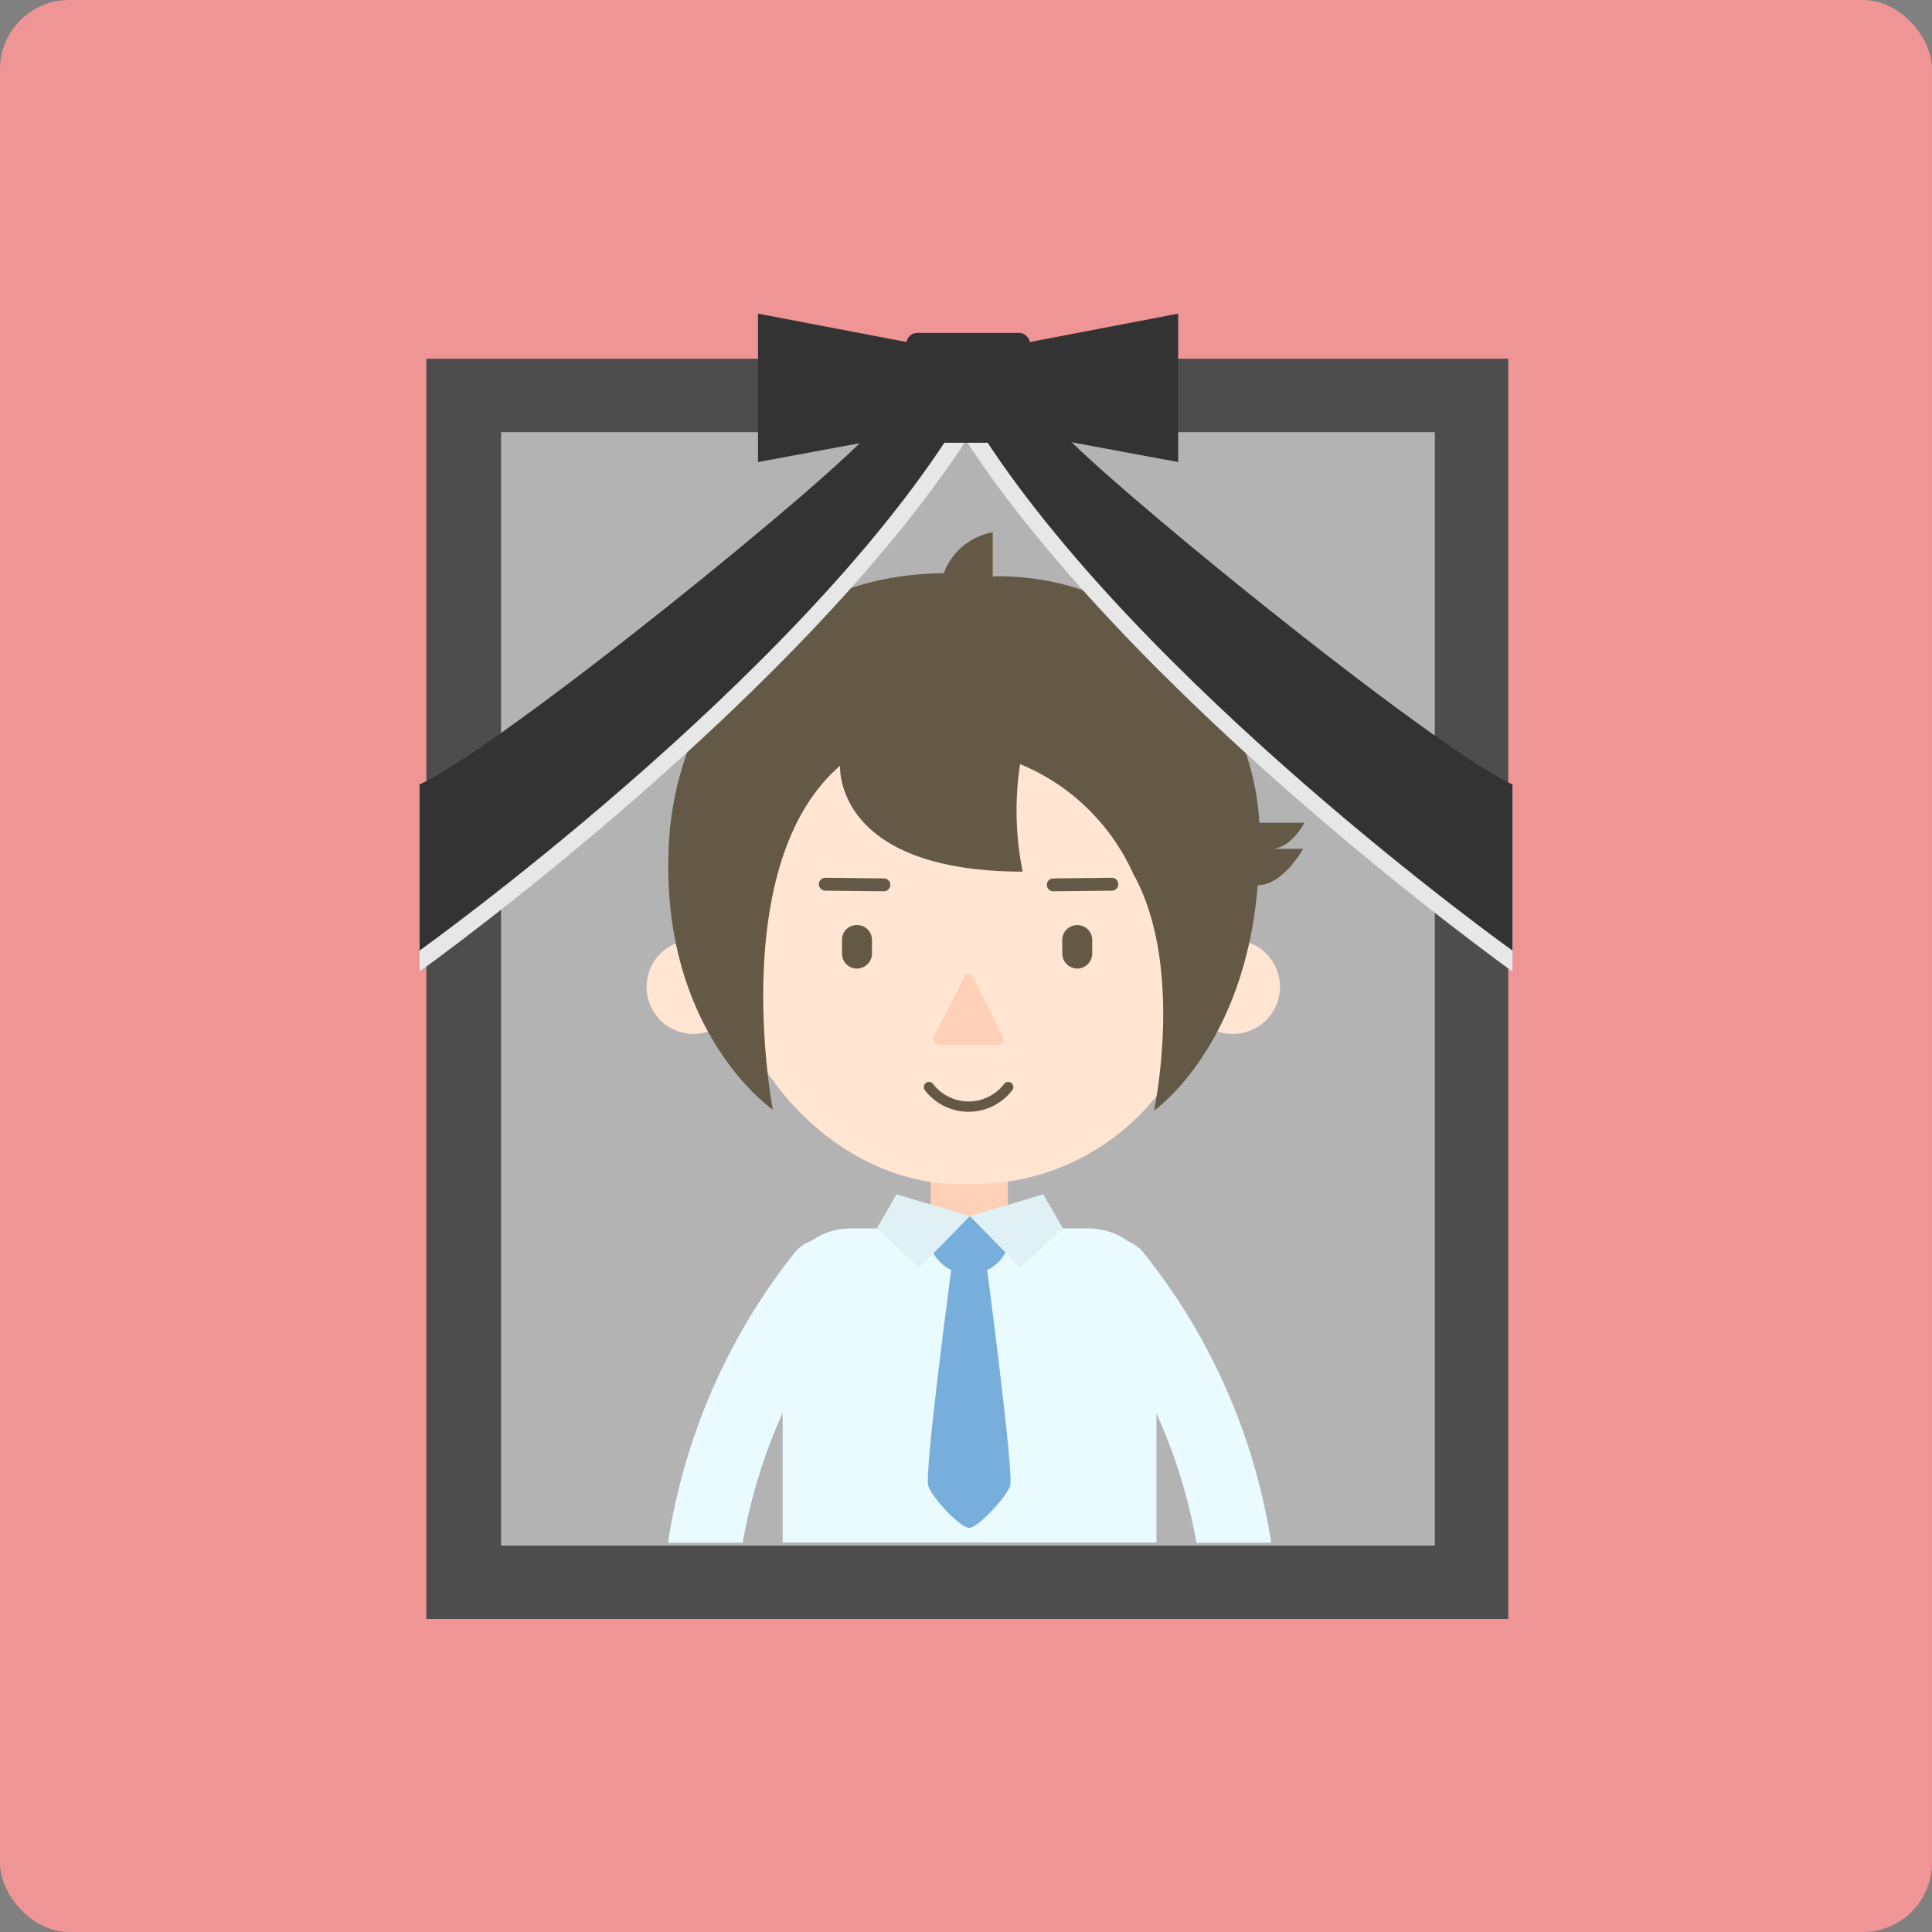 <svg xmlns="http://www.w3.org/2000/svg" xmlns:xlink="http://www.w3.org/1999/xlink" viewBox="0 0 60 60"><rect x="0" y="0" width="60" height="60" fill="#808080" stroke="none"/><defs><style>.cls-1,.cls-10,.cls-15,.cls-9{fill:none;}.cls-2{fill:#ef9595;}.cls-3{fill:#b3b3b3;}.cls-4{fill:#4d4d4d;}.cls-5{clip-path:url(#clip-path);}.cls-6{fill:#ffd0b8;}.cls-7{fill:#ffe5d2;}.cls-8{fill:#645947;}.cls-10,.cls-9{stroke:#645947;}.cls-10,.cls-15,.cls-9{stroke-linecap:round;stroke-miterlimit:10;}.cls-9{stroke-width:0.4px;}.cls-10{stroke-width:0.32px;}.cls-11{fill:#686660;}.cls-12{fill:#e9fbff;}.cls-13{fill:#78aedc;}.cls-14{fill:#dff1f4;}.cls-15{stroke:#e9fbff;stroke-width:2.29px;}.cls-16{fill:#e7e7e7;}.cls-17{fill:#333;}</style><clipPath id="clip-path"><rect class="cls-1" x="15.52" y="13.42" width="29.05" height="34.49"/></clipPath></defs><g id="圖層_2" data-name="圖層 2"><g id="壽險"><rect class="cls-2" width="60" height="60" rx="2.15"/><rect class="cls-3" x="14.38" y="12.28" width="31.33" height="36.86"/><path class="cls-4" d="M44.56,13.42V48h-29V13.42h29m2.28-2.28H13.24V50.28h33.6V11.14Z"/><g class="cls-5"><path class="cls-6" d="M31.3,38a1.19,1.19,0,0,1-1.2,1.19h0A1.19,1.19,0,0,1,28.9,38V34.81a1.2,1.2,0,0,1,1.2-1.2h0a1.2,1.2,0,0,1,1.2,1.2Z"/><path class="cls-7" d="M23,30.65a1.46,1.46,0,1,1-1.46-1.46A1.45,1.45,0,0,1,23,30.65Z"/><path class="cls-7" d="M39.75,30.65a1.46,1.46,0,1,1-1.46-1.46A1.45,1.45,0,0,1,39.75,30.65Z"/><rect class="cls-7" x="22.55" y="19.49" width="14.94" height="17.28" rx="7.24"/><path class="cls-8" d="M40.51,25.55h-1.4a8.1,8.1,0,0,0-8.28-7.65c0-.82,0-1.37,0-1.37a2,2,0,0,0-1.52,1.27c-5.76.08-8.28,4.48-8.53,8.26C20.41,32,24,34.46,24,34.46s-1.46-7.61,2.09-10.68c0,0-.22,3.28,5.67,3.29a9.52,9.52,0,0,1-.08-3.34,6.61,6.61,0,0,1,3.51,3.4c1.61,2.87.65,7.36.65,7.36s2.81-1.94,3.22-7c.79,0,1.41-1.13,1.41-1.13h-.95C40.12,26.32,40.51,25.55,40.51,25.55Z"/><path class="cls-6" d="M31.13,32.17c.08.15,0,.28-.16.28H29.19a.18.18,0,0,1-.17-.28l.92-1.81c.08-.15.2-.15.28,0Z"/><path class="cls-8" d="M27.08,29.62a.47.47,0,0,1-.47.46h0a.46.46,0,0,1-.46-.46v-.43a.45.45,0,0,1,.46-.46h0a.46.46,0,0,1,.47.46Z"/><path class="cls-8" d="M33.92,29.62a.47.47,0,0,1-.47.46h0a.47.47,0,0,1-.46-.46v-.43a.46.46,0,0,1,.46-.46h0a.46.46,0,0,1,.47.46Z"/><line class="cls-9" x1="25.63" y1="27.46" x2="27.45" y2="27.48"/><line class="cls-9" x1="32.71" y1="27.48" x2="34.53" y2="27.46"/><path class="cls-10" d="M28.85,33.76a1.55,1.55,0,0,0,2.46,0"/><path class="cls-11" d="M35.92,52.08c0,2.8-2.27,4-5.07,4H29.37c-2.8,0-5.07-1.22-5.07-4V43.22a5.07,5.07,0,0,1,5.07-5.07h1.48a5.07,5.07,0,0,1,5.07,5.07Z"/><path class="cls-12" d="M33.79,38.15H26.42a2.12,2.12,0,0,0-2.12,2.12V54.51H35.92V40.27A2.12,2.12,0,0,0,33.79,38.15Z"/><path class="cls-12" d="M27.66,38.17h0l2.44,6.32,2.54-6.31C31.08,38.14,29.22,38.13,27.66,38.17Z"/><path class="cls-13" d="M28.83,38.45a1.28,1.28,0,0,0,2.54,0l-1.25-.68Z"/><path class="cls-13" d="M30.1,39l.52.15s.88,6.64.75,7-1,1.3-1.27,1.3-1.13-.9-1.27-1.3.75-7,.75-7Z"/><polygon class="cls-14" points="30.12 37.77 28.55 39.37 27.23 38.15 27.84 37.09 30.12 37.77"/><polygon class="cls-14" points="30.12 37.77 31.69 39.37 33.01 38.15 32.4 37.09 30.12 37.77"/><path class="cls-15" d="M25.57,39.62A18,18,0,0,0,22,54.24"/><path class="cls-15" d="M34.62,39.62a17.92,17.92,0,0,1,3.61,14.62"/></g><path class="cls-16" d="M27.76,13.22c-1,1.37-12.11,10.4-14.73,11.58v5.37s12.09-8.64,17.3-17Z"/><path class="cls-17" d="M27.2,13.22c-.95,1.32-11.65,10-14.17,11.14v5.16s11.63-8.31,16.64-16.3Z"/><path class="cls-16" d="M32.24,13.22c1,1.37,12.11,10.4,14.73,11.58v5.37s-12.09-8.64-17.3-17Z"/><path class="cls-17" d="M32.8,13.22c1,1.32,11.65,10,14.17,11.14v5.16s-11.63-8.31-16.64-16.3Z"/><polygon class="cls-17" points="28.93 10.77 23.54 9.74 23.54 14.35 28.93 13.35 28.93 10.77"/><polygon class="cls-17" points="31.21 10.77 36.59 9.74 36.59 14.35 31.21 13.35 31.21 10.77"/><rect class="cls-17" x="28.15" y="10.34" width="3.84" height="3.41" rx="0.33"/></g></g></svg>